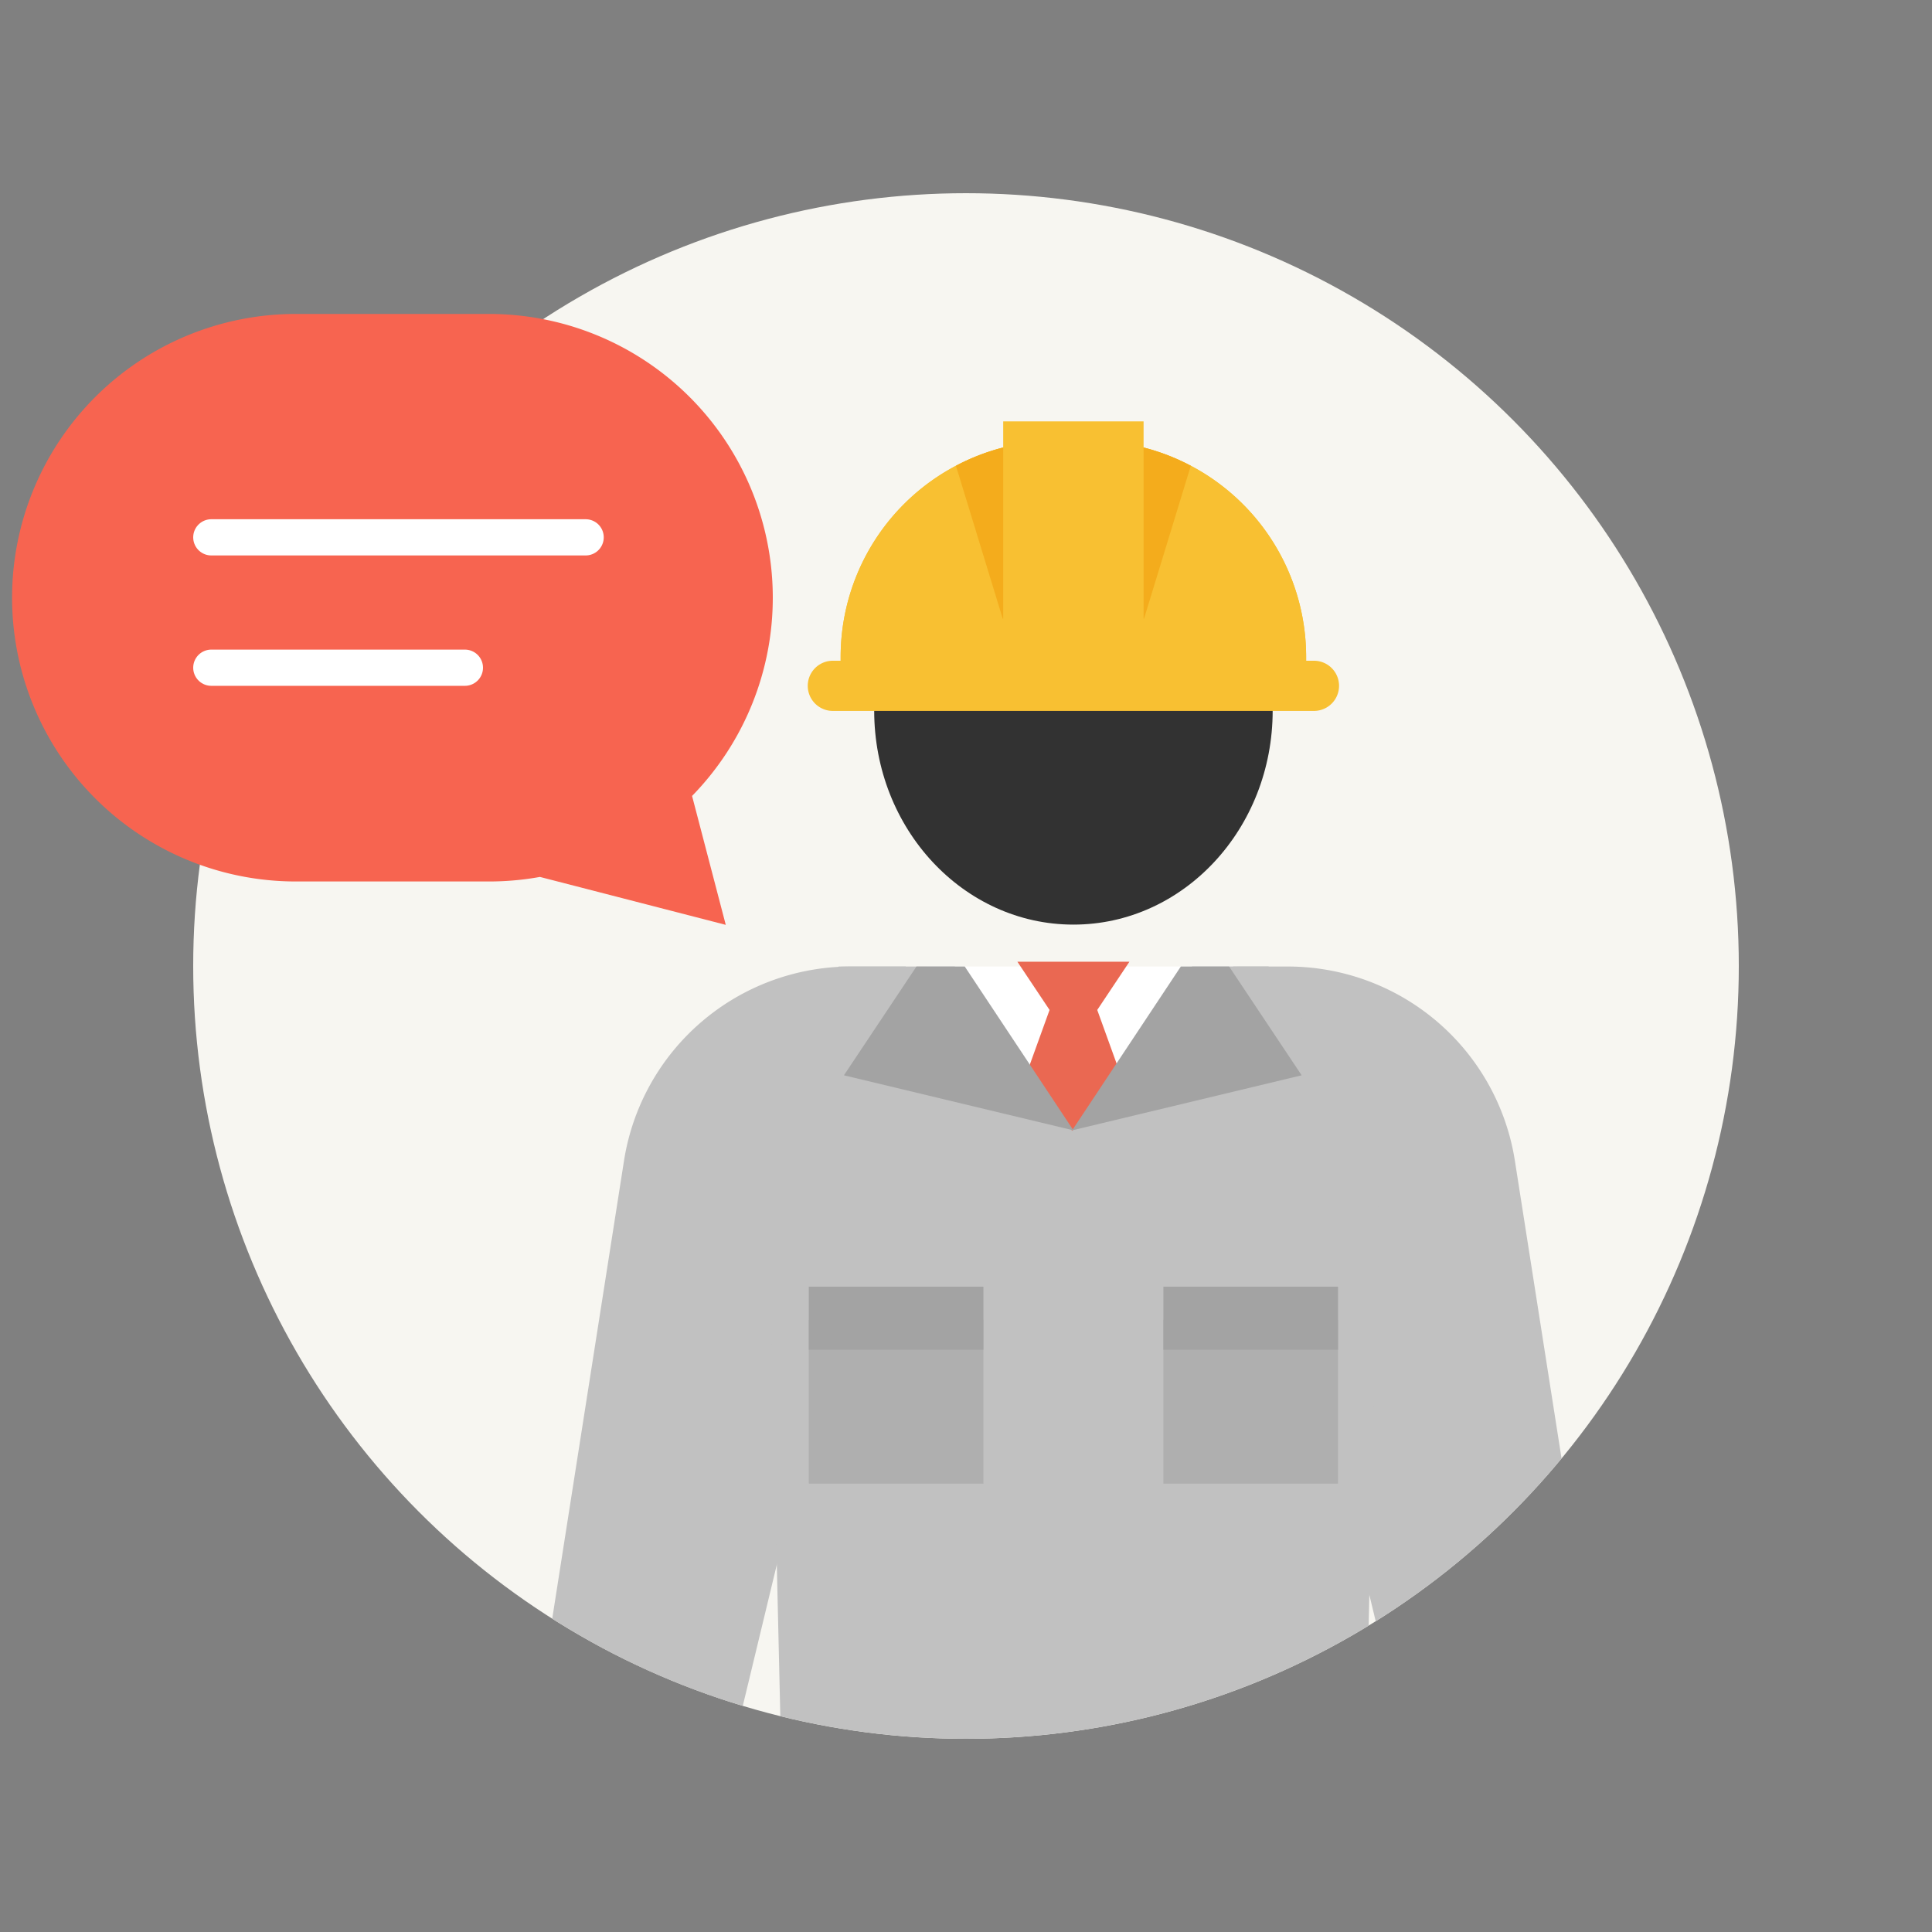 <svg height="160" viewBox="0 0 160 160" width="160" xmlns="http://www.w3.org/2000/svg"><rect x="0" y="0" width="160" height="160" fill="#808080" stroke="none"/><clipPath id="a"><circle cx="316" cy="4622" r="64"/></clipPath><path d="m0 0h160v160h-160z" fill="none"/><circle cx="80" cy="80" fill="#f7f6f1" r="64"/><g clip-path="url(#a)" transform="translate(-236 -4542)"><g transform="translate(239.897 4564.416)"><path d="m72.827 57.627h25.773l-15.63 19.786z" fill="#fff"/><path d="m85.018 72.807 4.115-5.6-2.161-5.983 2.663-3.993h-9.275l2.663 3.993-2.162 5.986 4.116 5.6v.056l.02-.028.021.028z" fill="#ea6852"/><path d="m101.5 36.434c0 9.788-7.387 17.722-16.5 17.722s-16.5-7.934-16.5-17.722 7.384-17.722 16.5-17.722 16.5 7.934 16.5 17.722" fill="#323232"/><path d="m65.722 35.362v-3.425a17.9 17.9 0 0 1 17.848-17.848h2.854a17.9 17.9 0 0 1 17.848 17.848v3.425" fill="#f8c032"/><path d="m65.722 35.362v-3.425a17.9 17.9 0 0 1 17.848-17.848h2.854a17.9 17.9 0 0 1 17.848 17.848v3.425" fill="#f8c032"/><path d="m86.424 14.089h-2.853a17.675 17.675 0 0 0 -8.3 2.069l3.874 12.666h11.7l3.875-12.666a17.681 17.681 0 0 0 -8.3-2.069" fill="#f4ac1c"/><path d="m0 0h11.626v19.589h-11.626z" fill="#f8c032" transform="translate(79.184 12.482)"/><path d="m104.919 36.46h-39.843a2.078 2.078 0 1 1 0-4.157h39.843a2.078 2.078 0 0 1 0 4.157" fill="#f8c032"/><g fill="#c1c1c1"><path d="m39.511 158.532a6.913 6.913 0 0 1 -.646-.349 6.913 6.913 0 0 0 .646.349"/><path d="m42.458 159.189c-.132 0-.264 0-.394-.011.13.007.262.011.394.011"/><path d="m38.558 157.984a7 7 0 0 1 -.848-.686 7 7 0 0 0 .848.686"/><path d="m42.064 159.178a6.914 6.914 0 0 1 -1.143-.16 6.914 6.914 0 0 0 1.143.16"/><path d="m40.921 159.018a6.841 6.841 0 0 1 -1.071-.337 6.841 6.841 0 0 0 1.071.337"/><path d="m71.116 57.627h-4.536a19.034 19.034 0 0 0 -18.8 16.088l-7.2 45.937c-1.443 9.841 14.26 10.814 16.077 3.191l13.551-56.226z"/><path d="m40.58 119.652-4.944 31.563a6.905 6.905 0 0 0 13.547 2.635l7.473-31.007a8.2 8.2 0 1 0 -16.076-3.191"/></g><path d="m36.7 144.4-1.067 6.81a6.906 6.906 0 0 0 13.548 2.635l1.517-6.293z" fill="#323232"/><path d="m129.829 158.532a6.914 6.914 0 0 0 .646-.349 6.914 6.914 0 0 1 -.646.349" fill="#c1c1c1"/><path d="m126.882 159.189c.132 0 .264 0 .394-.011-.13.007-.262.011-.394.011" fill="#c1c1c1"/><path d="m130.782 157.984a7.006 7.006 0 0 0 .848-.686 7.006 7.006 0 0 1 -.848.686" fill="#c1c1c1"/><path d="m127.277 159.178a6.914 6.914 0 0 0 1.143-.16 6.914 6.914 0 0 1 -1.143.16" fill="#c1c1c1"/><path d="m128.42 159.018a6.842 6.842 0 0 0 1.071-.337 6.842 6.842 0 0 1 -1.071.337" fill="#c1c1c1"/><path d="m98.224 57.627h4.536a19.034 19.034 0 0 1 18.8 16.088l7.2 45.937c1.443 9.841-14.26 10.814-16.077 3.191l-13.551-56.226z" fill="#c1c1c1"/><path d="m128.76 119.652 4.944 31.563a6.905 6.905 0 0 1 -13.547 2.635l-7.473-31.007a8.2 8.2 0 1 1 16.076-3.191" fill="#c1c1c1"/><path d="m132.638 144.4 1.067 6.81a6.906 6.906 0 0 1 -13.548 2.635l-1.517-6.293z" fill="#323232"/><path d="m108.8 140.2 1.581-68.252-9.221-14.325h-6.337l-9.929 13.613-9.722-13.609h-9.62l-5.933 14.325 1.581 68.248z" fill="#c1c1c1"/><path d="m85 71.194-9-13.567h-4l-6.006 9.009z" fill="#a3a3a3"/><path d="m84.894 71.194 9-13.567h4l6.006 9.009z" fill="#a3a3a3"/><path d="m0 0h14.462v13.568h-14.462z" fill="#afafaf" transform="translate(63.083 86.887)"/><path d="m0 0h14.462v13.568h-14.462z" fill="#afafaf" transform="translate(92.45 86.887)"/><path d="m0 0h14.462v5.228h-14.462z" fill="#a3a3a3" transform="translate(63.083 84.138)"/><path d="m0 0h14.462v5.228h-14.462z" fill="#a3a3a3" transform="translate(92.45 84.138)"/></g></g><path d="m43.716 46.623a23.632 23.632 0 0 1 -4.216.377h-16a23.5 23.5 0 0 1 0-47h16a23.5 23.5 0 0 1 16.814 39.917l2.791 10.676z" fill="#f76450" transform="translate(1 26)"/><g fill="none" stroke="#fff" stroke-linecap="round" stroke-width="3"><path d="m17.5 44.5h31"/><path d="m0 0h21" transform="translate(17.5 55.297)"/></g></svg>